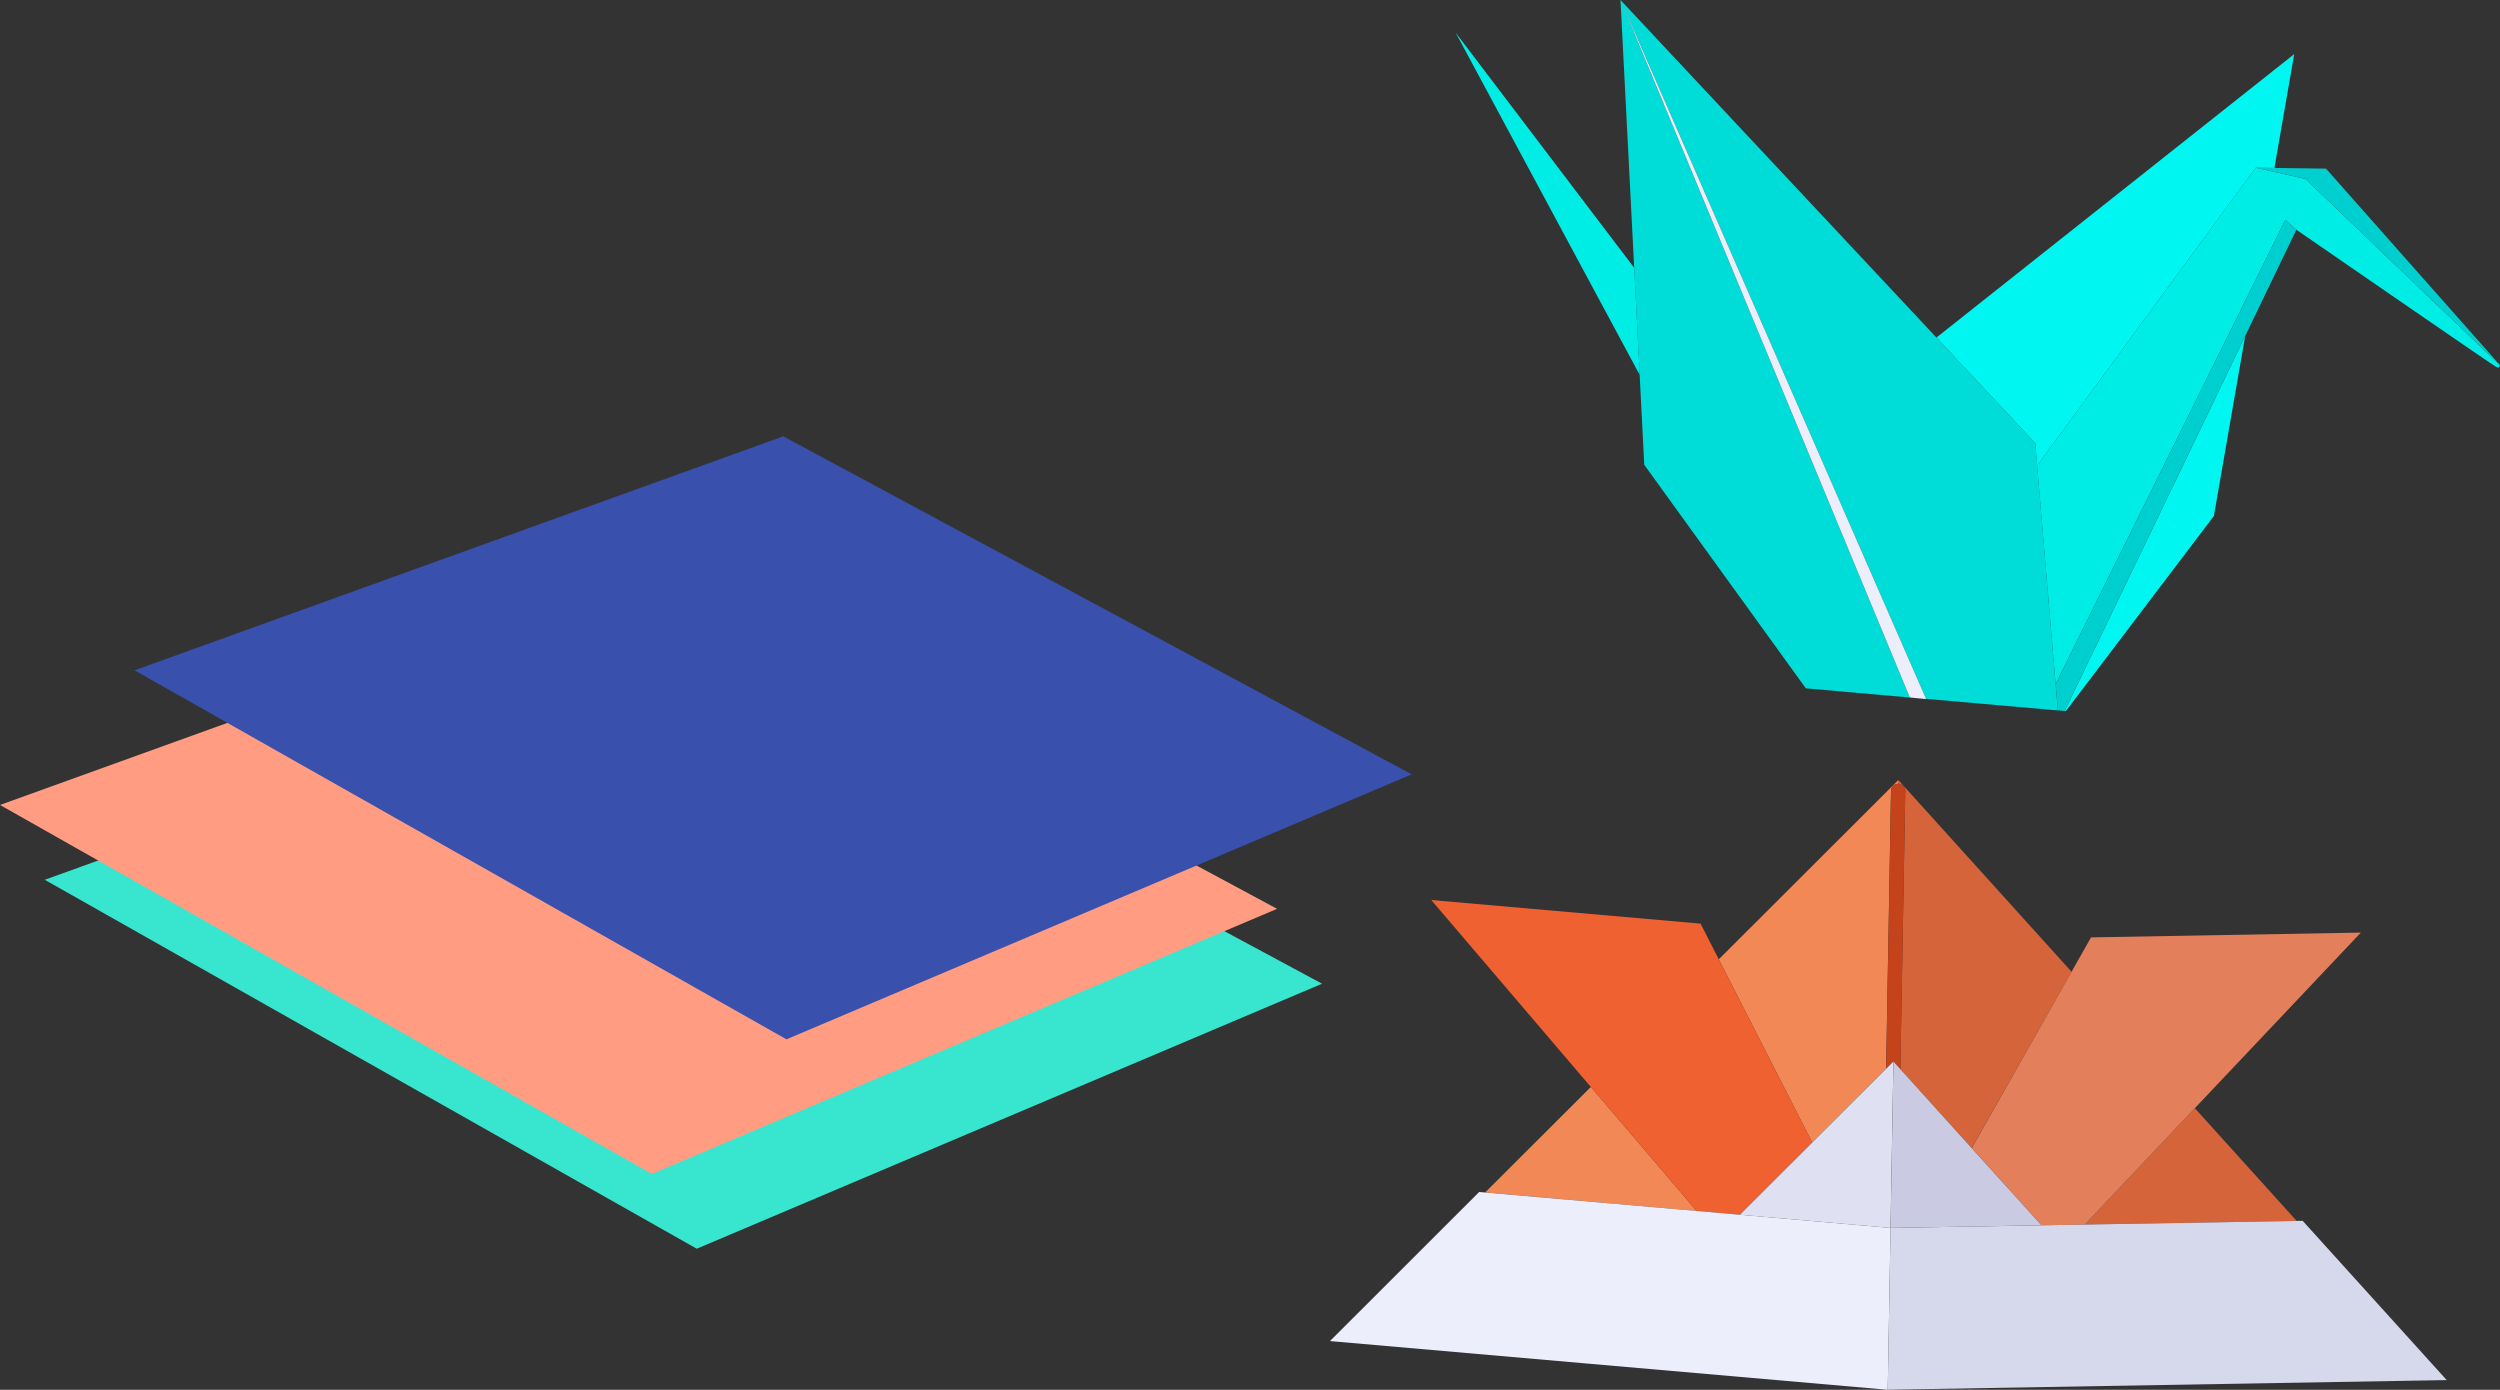 <svg xmlns="http://www.w3.org/2000/svg" width="185.387" height="103.059" viewBox="0 0 185.387 103.059">
  <rect x="0" y="0" width="185.387" height="103.059" fill="#333333" stroke="none"/>
  <g id="折り紙イラスト" transform="translate(92.694 51.53)">
    <g id="編集モード" transform="translate(-92.694 -51.53)">
      <g id="Group_165082" data-name="Group 165082">
        <path id="Path_392379" data-name="Path 392379" d="M49.925,26.138,1.812,43.5,50.161,70.86,96.53,51.207Z" transform="translate(1.507 21.74)" fill="#38e5ce"/>
        <path id="Path_392380" data-name="Path 392380" d="M48.1,23.111,0,40.469,48.339,67.833,94.7,48.172Z" transform="translate(0 19.222)" fill="#ff9c82"/>
        <path id="Path_392381" data-name="Path 392381" d="M53.551,17.663,5.446,35.015,53.79,62.379l46.361-19.65Z" transform="translate(4.53 14.692)" fill="#3950ad"/>
        <g id="Group_165080" data-name="Group 165080" transform="translate(107.943)">
          <path id="Path_392382" data-name="Path 392382" d="M87.747,41.36v0l-1.083-.095v0l0,0-8.687-.762,0,0,10.364.909L99.315,26.946l2.319-13.338-13.386,27.8Z" transform="translate(-43.088 11.319)" fill="#00f6f1"/>
          <path id="Path_392383" data-name="Path 392383" d="M79.532,28.43,74.647,28v.005l4.931.433-.044-.005Z" transform="translate(-45.855 23.29)" fill="#00f6f1"/>
          <path id="Path_392384" data-name="Path 392384" d="M85.861,32.716l16.208-22.1,1.387.018,1.469-8.443L78.391,23.212l7.329,7.835Z" transform="translate(-42.741 1.821)" fill="#00f6f1"/>
          <path id="Path_392385" data-name="Path 392385" d="M58.929,1.322,72.58,26.707l-.406-7.942Z" transform="translate(-58.929 1.1)" fill="#00ede6"/>
          <path id="Path_392386" data-name="Path 392386" d="M102.373,7.624l-3.7-.835-16.207,22.1,1.374,16.195,17.03-34.426.811.725c3.281,2.262,14.746,10.168,14.824,10.177.1.009.227.159.284-.128Z" transform="translate(-39.349 5.647)" fill="#00ede6"/>
          <path id="Path_392387" data-name="Path 392387" d="M95.014,7.625l14.42,13.81L96.531,6.857,92.7,6.807l-1.387-.018Z" transform="translate(-31.989 5.647)" fill="#00cfcf"/>
          <path id="Path_392388" data-name="Path 392388" d="M83.219,43.328l.165,1.946.5.047,13.386-27.8,3.8-7.889-.009-.007-.813-.724Z" transform="translate(-38.725 7.405)" fill="#00cfcf"/>
          <path id="Path_392389" data-name="Path 392389" d="M82.718,28.711v0h0Z" transform="translate(-39.143 23.879)" fill="#00ede6"/>
          <path id="Path_392390" data-name="Path 392390" d="M65.609.005l22.652,51.82,8.687.762h0l1.083.095v0l-.165-1.946L96.5,34.537l-.141-1.669-7.329-7.835L65.6,0l1.016,19.865.406,7.942.341,6.662L79.345,51.044l2.823.247,4.885.429Z" transform="translate(-53.376 0)" fill="#00ddd9"/>
          <path id="Path_392391" data-name="Path 392391" d="M65.607,0,87.051,51.718l0,0,.044.005,1.172.116-.006-.016,0,0Z" transform="translate(-53.374 0.002)" fill="#edeefb"/>
        </g>
        <g id="Group_165081" data-name="Group 165081" transform="translate(98.624 57.843)">
          <path id="Path_392392" data-name="Path 392392" d="M77.367,32.395,77,53.022l5.288,5.852L89.7,45.8,76.854,31.578l-.005.28A.528.528,0,0,1,77.367,32.395Z" transform="translate(-34.705 -31.578)" fill="#d5643b"/>
          <path id="Path_392393" data-name="Path 392393" d="M100.11,53.222l-7.551-8.359L84.4,53.492Z" transform="translate(-28.425 -20.528)" fill="#d5643b"/>
          <path id="Path_392394" data-name="Path 392394" d="M67.962,44l-7.838,7.824L75.81,53.2Z" transform="translate(-48.616 -21.242)" fill="#f28855"/>
          <path id="Path_392395" data-name="Path 392395" d="M81.989,52.995l.363-20.616a.532.532,0,0,1,.54-.522l0,0,.005-.28L69.581,44.873l6.931,13.588Z" transform="translate(-40.75 -31.578)" fill="#f28855"/>
          <path id="Path_392396" data-name="Path 392396" d="M77.416,52.9l.363-20.627a.528.528,0,0,0-.518-.537l0,0a.532.532,0,0,0-.54.522l-.363,20.616.544-.544Z" transform="translate(-35.116 -31.452)" fill="#c4431b"/>
          <path id="Path_392397" data-name="Path 392397" d="M80.829,59.773l5.364-5.354L79.261,40.831l-1.35-2.646-19.969-1.75L69.776,50.3l7.848,9.194Z" transform="translate(-50.43 -27.537)" fill="#ef6131"/>
          <path id="Path_392398" data-name="Path 392398" d="M81.276,43.517,75.8,48.982l-5.364,5.354,11.169.977h0l.215-12.339Z" transform="translate(-40.038 -22.1)" fill="#dfe0f2"/>
          <path id="Path_392399" data-name="Path 392399" d="M95.41,50.92l-11.169-.977-3.2-.279L65.35,48.294l-.445-.039L53.841,59.311,73.166,61,95.2,62.923Z" transform="translate(-53.841 -17.707)" fill="#edeefb"/>
          <path id="Path_392400" data-name="Path 392400" d="M84.994,59.461l3.213-.056,8.16-8.629,12.312-13.023-20.01.356-1.443,2.549-7.4,13.08Z" transform="translate(-32.233 -26.441)" fill="#e3805b"/>
          <path id="Path_392401" data-name="Path 392401" d="M77.265,43.544l-.516-.571-.215,12.339,11.193-.193L82.555,49.4Z" transform="translate(-34.966 -22.1)" fill="#cacae3"/>
          <path id="Path_392402" data-name="Path 392402" d="M117.874,61.236,107.192,49.423l-.446.007-15.711.27-3.213.056-11.193.193h0l-.208,12,41-.708Z" transform="translate(-35.061 -16.736)" fill="#d6d8ec"/>
        </g>
      </g>
    </g>
  </g>
</svg>
